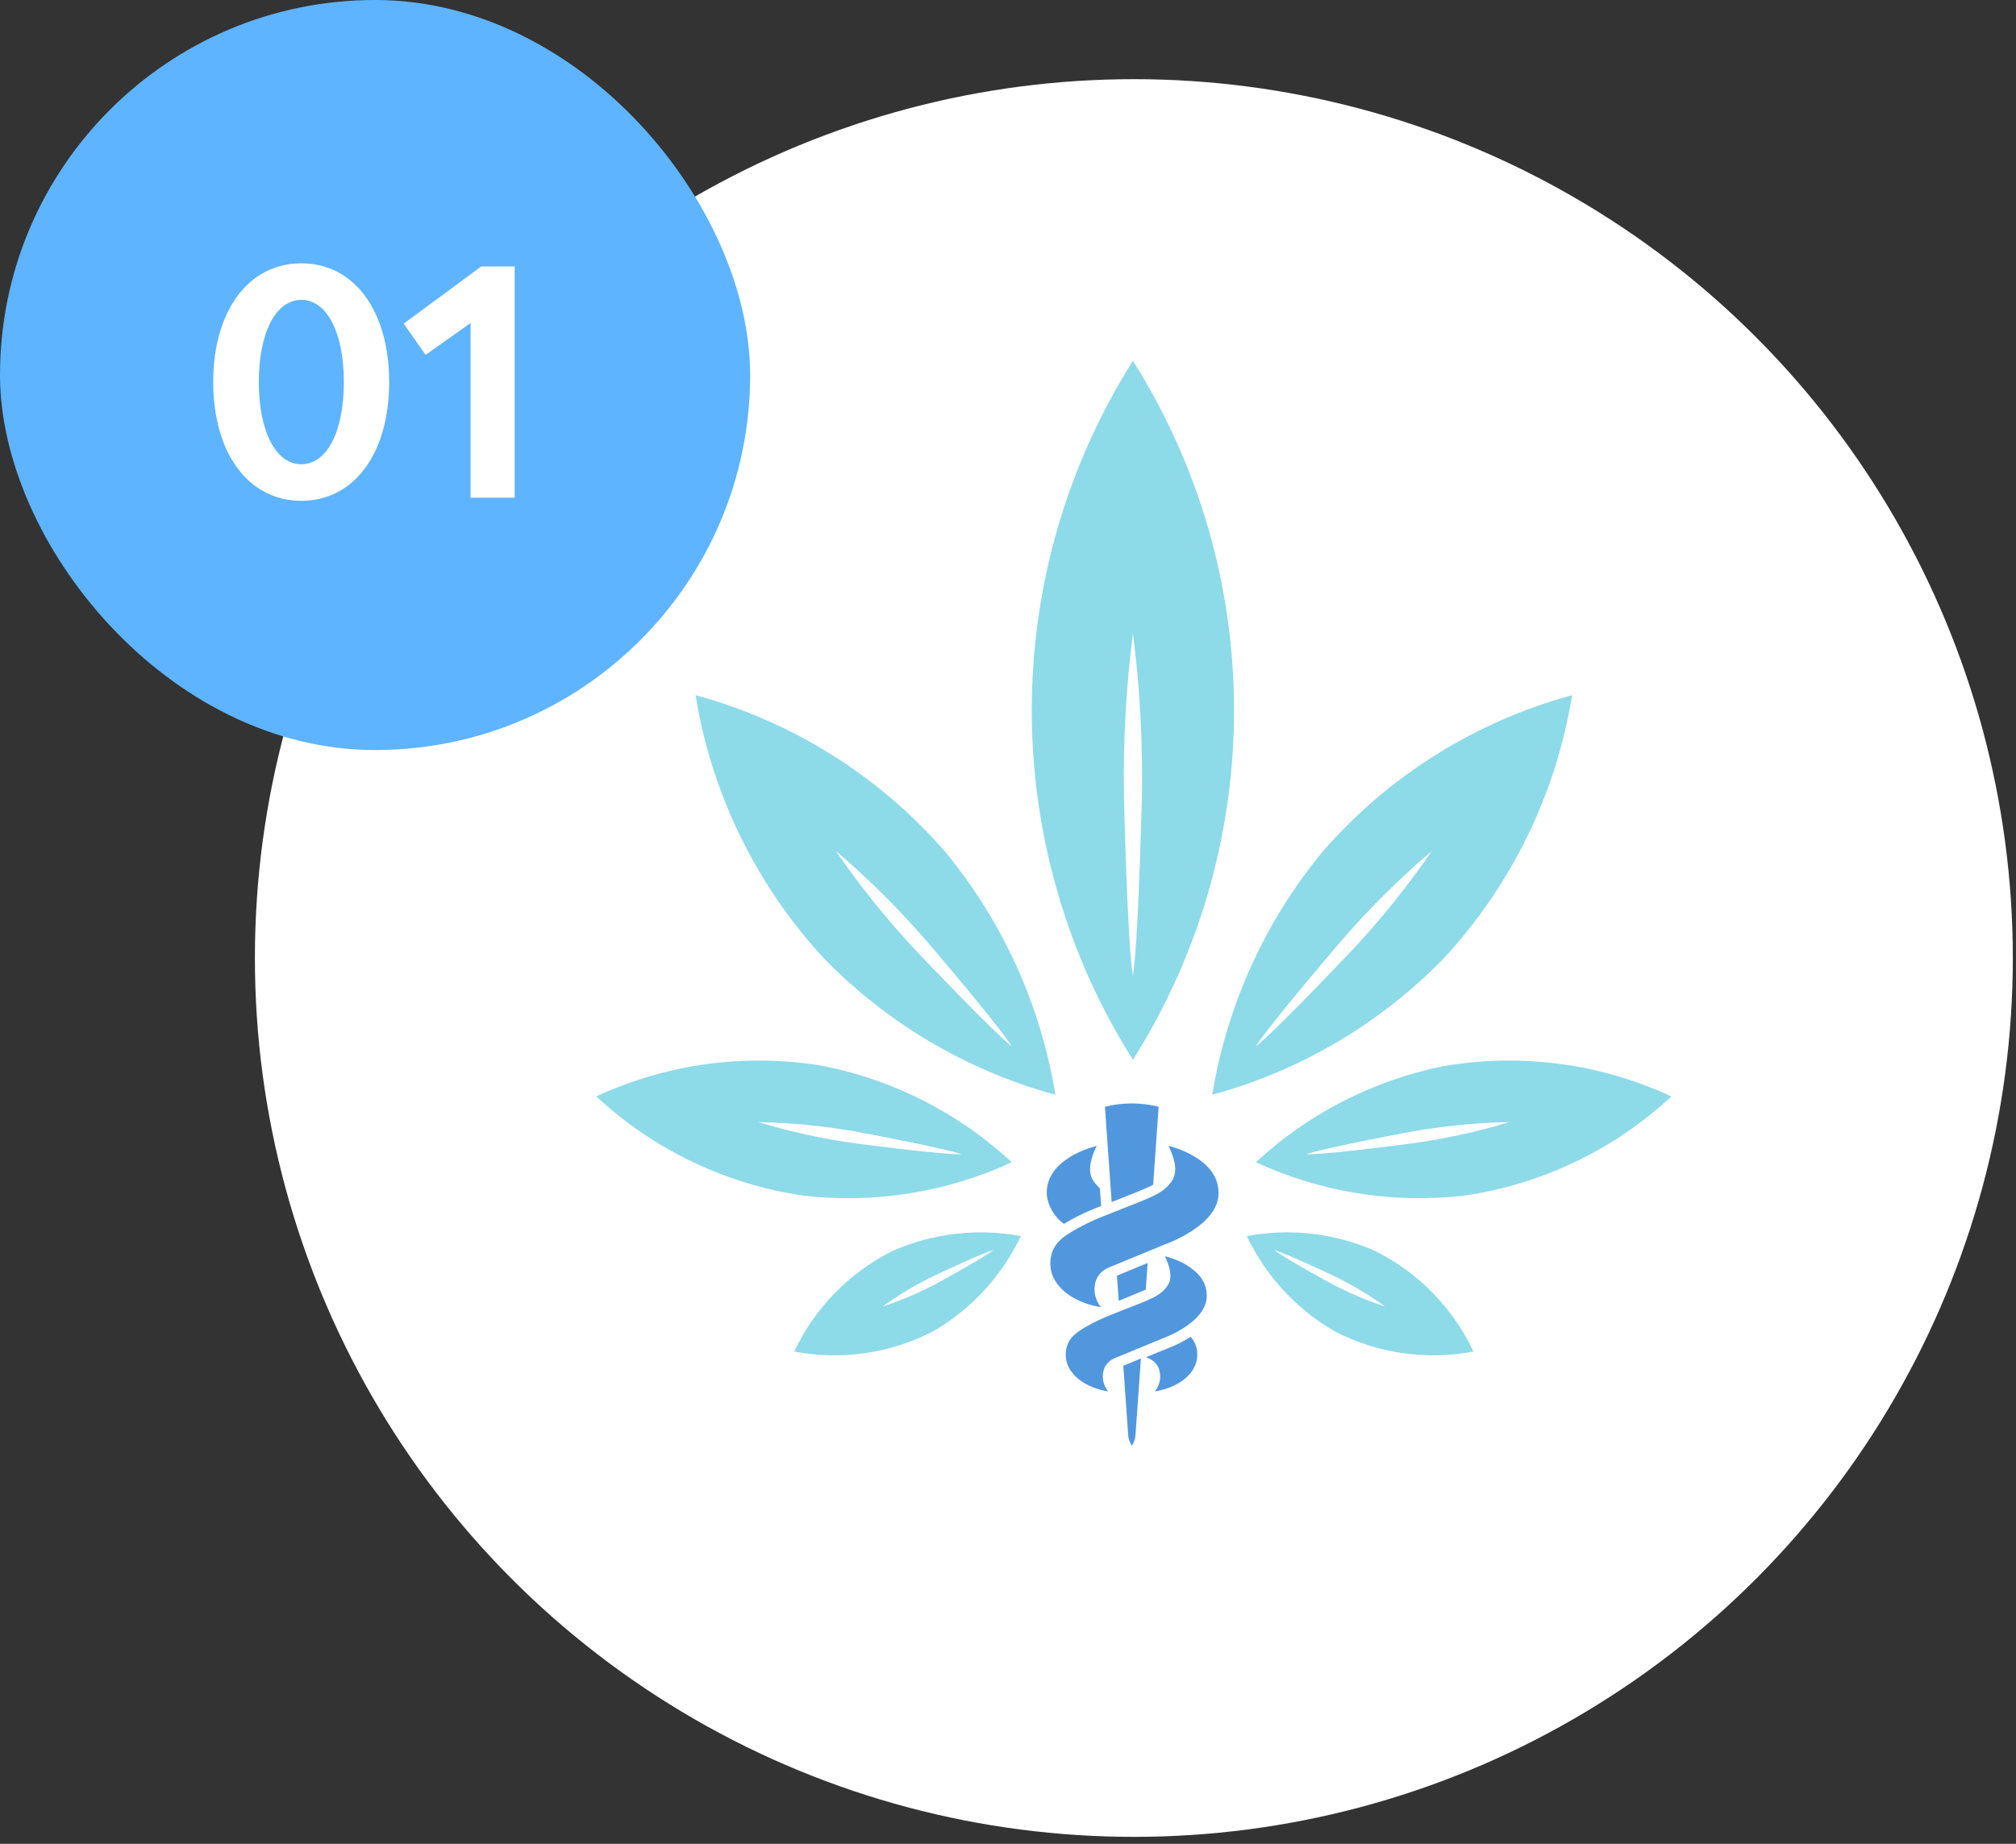 <?xml version="1.0" encoding="UTF-8"?> <svg xmlns="http://www.w3.org/2000/svg" width="258" height="236" viewBox="0 0 258 236" fill="none"><rect x="0" y="0" width="258" height="236" fill="#333333" stroke="none"/><circle cx="145.107" cy="122.619" r="112.486" fill="white"></circle><rect width="96" height="96" rx="48" fill="#5EB4FF"></rect><path d="M60.226 63.702V41.342L54.466 45.422L51.666 41.422L61.586 34.102H65.866V63.702H60.226Z" fill="white"></path><path d="M38.565 64.101C31.805 64.101 27.285 58.021 27.285 48.901C27.285 39.781 31.805 33.701 38.565 33.701C45.325 33.701 49.804 39.781 49.804 48.901C49.804 58.021 45.325 64.101 38.565 64.101ZM38.565 59.421C41.844 59.421 44.005 55.221 44.005 48.901C44.005 42.581 41.844 38.381 38.565 38.381C35.285 38.381 33.124 42.581 33.124 48.901C33.124 55.221 35.285 59.421 38.565 59.421Z" fill="white"></path><path d="M149.553 146.669C149.553 146.669 156.302 148.191 155.929 153.044C155.625 156.99 149.099 159.267 149.099 159.267L147.083 160.097L142.792 161.864L141.899 162.23C141.214 162.502 140.656 163.022 140.335 163.686C140.092 164.285 140.017 164.939 140.117 165.577C140.218 166.216 140.49 166.815 140.905 167.311C137.578 166.779 135.024 164.952 134.52 162.644C134.337 161.823 134.394 160.966 134.684 160.177C135.27 158.648 136.692 157.867 138.63 156.837C139.526 156.373 140.448 155.959 141.389 155.596C146.618 153.487 148.344 153.042 149.559 151.684C150.206 150.944 151.073 149.857 149.553 146.669Z" fill="#5197DE"></path><path d="M148.281 141.66L148.23 141.647C146.006 141.09 143.68 141.09 141.456 141.647L141.405 141.66L142.266 153.847C144.907 152.8 146.489 152.217 147.577 151.63L148.281 141.66Z" fill="#5197DE"></path><path d="M140.346 151.676C139.694 150.942 138.829 149.855 140.346 146.667C140.346 146.667 133.598 148.189 133.971 153.042C134.078 153.756 134.325 154.442 134.698 155.061C135.072 155.68 135.563 156.218 136.146 156.646C136.618 156.36 137.143 156.078 137.714 155.774C138.61 155.31 139.532 154.896 140.473 154.533L140.92 154.354L140.757 152.088C140.612 151.959 140.474 151.822 140.346 151.676Z" fill="#5197DE"></path><path d="M149.078 160.784C149.078 160.784 154.736 162.061 154.423 166.129C154.168 169.438 148.697 171.345 148.697 171.345L142.666 173.831C142.091 174.059 141.623 174.494 141.353 175.051C141.15 175.553 141.086 176.101 141.17 176.637C141.254 177.172 141.482 177.674 141.829 178.09C139.042 177.645 136.9 176.113 136.478 174.178C136.324 173.49 136.371 172.771 136.614 172.109C137.103 170.828 138.297 170.175 139.921 169.311C140.672 168.922 141.444 168.575 142.234 168.271C146.615 166.502 148.064 166.131 149.08 164.985C149.626 164.369 150.351 163.456 149.078 160.784Z" fill="#5197DE"></path><path d="M146.657 173.713L146.946 173.832C147.521 174.061 147.989 174.496 148.258 175.053C148.461 175.555 148.525 176.103 148.441 176.638C148.357 177.174 148.129 177.676 147.782 178.092C150.569 177.647 152.711 176.114 153.133 174.18C153.287 173.491 153.24 172.773 152.998 172.111C152.853 171.738 152.64 171.395 152.369 171.101C151.455 171.694 150.479 172.186 149.458 172.568L146.657 173.713Z" fill="#5197DE"></path><path d="M144.385 183.727C144.408 184.044 144.492 184.353 144.634 184.636L144.781 184.93L144.85 185.067L144.918 184.93L145.065 184.636C145.206 184.352 145.29 184.043 145.312 183.727L146.01 173.872L143.756 174.804L144.385 183.727Z" fill="#5197DE"></path><path d="M146.874 161.648L142.939 163.278L143.168 166.498L146.633 165.063L146.874 161.648Z" fill="#5197DE"></path><path d="M144.987 46.178C136.531 59.567 132.043 75.078 132.043 90.913C132.043 106.749 136.531 122.26 144.987 135.649C153.442 122.26 157.93 106.749 157.93 90.913C157.93 75.078 153.442 59.567 144.987 46.178ZM146.128 102.308C146.019 106.34 145.608 121.215 144.987 124.858C144.358 121.21 143.947 106.34 143.846 102.308C143.708 95.205 144.089 88.103 144.987 81.056C145.887 88.102 146.27 95.205 146.134 102.308H146.128Z" fill="#8DDAE9"></path><path d="M201.19 88.982C188.854 92.332 177.783 99.255 169.371 108.881C161.932 117.842 157.02 128.627 155.145 140.121C166.38 137.053 176.592 131.041 184.726 122.704C193.419 113.333 199.147 101.6 201.19 88.982ZM172.985 121.679C170.849 123.922 162.947 132.205 160.697 133.954C162.201 131.533 169.611 122.812 171.621 120.45C175.196 116.317 179.081 112.462 183.24 108.918C180.15 113.425 176.722 117.691 172.985 121.679Z" fill="#8DDAE9"></path><path d="M89.02 88.982C101.357 92.331 112.427 99.254 120.838 108.88C128.279 117.841 133.19 128.626 135.066 140.121C123.831 137.053 113.619 131.04 105.485 122.704C96.792 113.333 91.063 101.6 89.02 88.982ZM117.226 121.678C119.362 123.922 127.263 132.205 129.513 133.954C128.01 131.533 120.6 122.812 118.59 120.45C115.014 116.317 111.13 112.462 106.971 108.917C110.061 113.425 113.489 117.69 117.226 121.678Z" fill="#8DDAE9"></path><path d="M213.897 140.335C204.787 136.105 194.604 134.755 184.706 136.463C175.735 138.283 167.438 142.536 160.724 148.757C169.032 152.599 178.237 154.08 187.331 153.039C197.272 151.605 206.54 147.173 213.897 140.335ZM180.655 146.356C178.249 146.666 169.367 147.803 167.136 147.742C169.239 146.996 178.036 145.332 180.421 144.878C184.63 144.123 188.892 143.7 193.168 143.615C189.075 144.856 184.892 145.773 180.655 146.356Z" fill="#8DDAE9"></path><path d="M76.313 140.335C85.423 136.105 95.607 134.755 105.505 136.463C114.475 138.283 122.772 142.536 129.487 148.757C121.179 152.599 111.973 154.08 102.879 153.039C92.938 151.605 83.671 147.173 76.313 140.335ZM109.555 146.356C111.962 146.667 120.844 147.803 123.075 147.742C120.971 146.996 112.173 145.332 109.789 144.882C105.58 144.126 101.318 143.704 97.043 143.619C101.135 144.859 105.319 145.774 109.555 146.356Z" fill="#8DDAE9"></path><path d="M188.569 172.988C185.94 167.402 181.504 162.866 175.979 160.112C170.827 157.835 165.105 157.172 159.569 158.212C161.982 163.302 165.881 167.541 170.752 170.371C176.228 173.222 182.505 174.144 188.569 172.988ZM170.145 164.175C168.86 163.465 164.122 160.847 163.067 159.994C164.377 160.347 169.28 162.64 170.609 163.263C172.941 164.384 175.168 165.711 177.264 167.228C174.804 166.424 172.422 165.403 170.145 164.175Z" fill="#8DDAE9"></path><path d="M101.642 172.988C104.27 167.403 108.705 162.867 114.229 160.113C119.382 157.836 125.103 157.173 130.64 158.213C128.227 163.303 124.328 167.543 119.457 170.374C113.982 173.223 107.705 174.145 101.642 172.988ZM120.067 164.174C121.352 163.465 126.089 160.846 127.144 159.994C125.835 160.346 120.932 162.64 119.602 163.262C117.27 164.383 115.043 165.71 112.948 167.227C115.407 166.424 117.79 165.402 120.067 164.174Z" fill="#8DDAE9"></path></svg> 